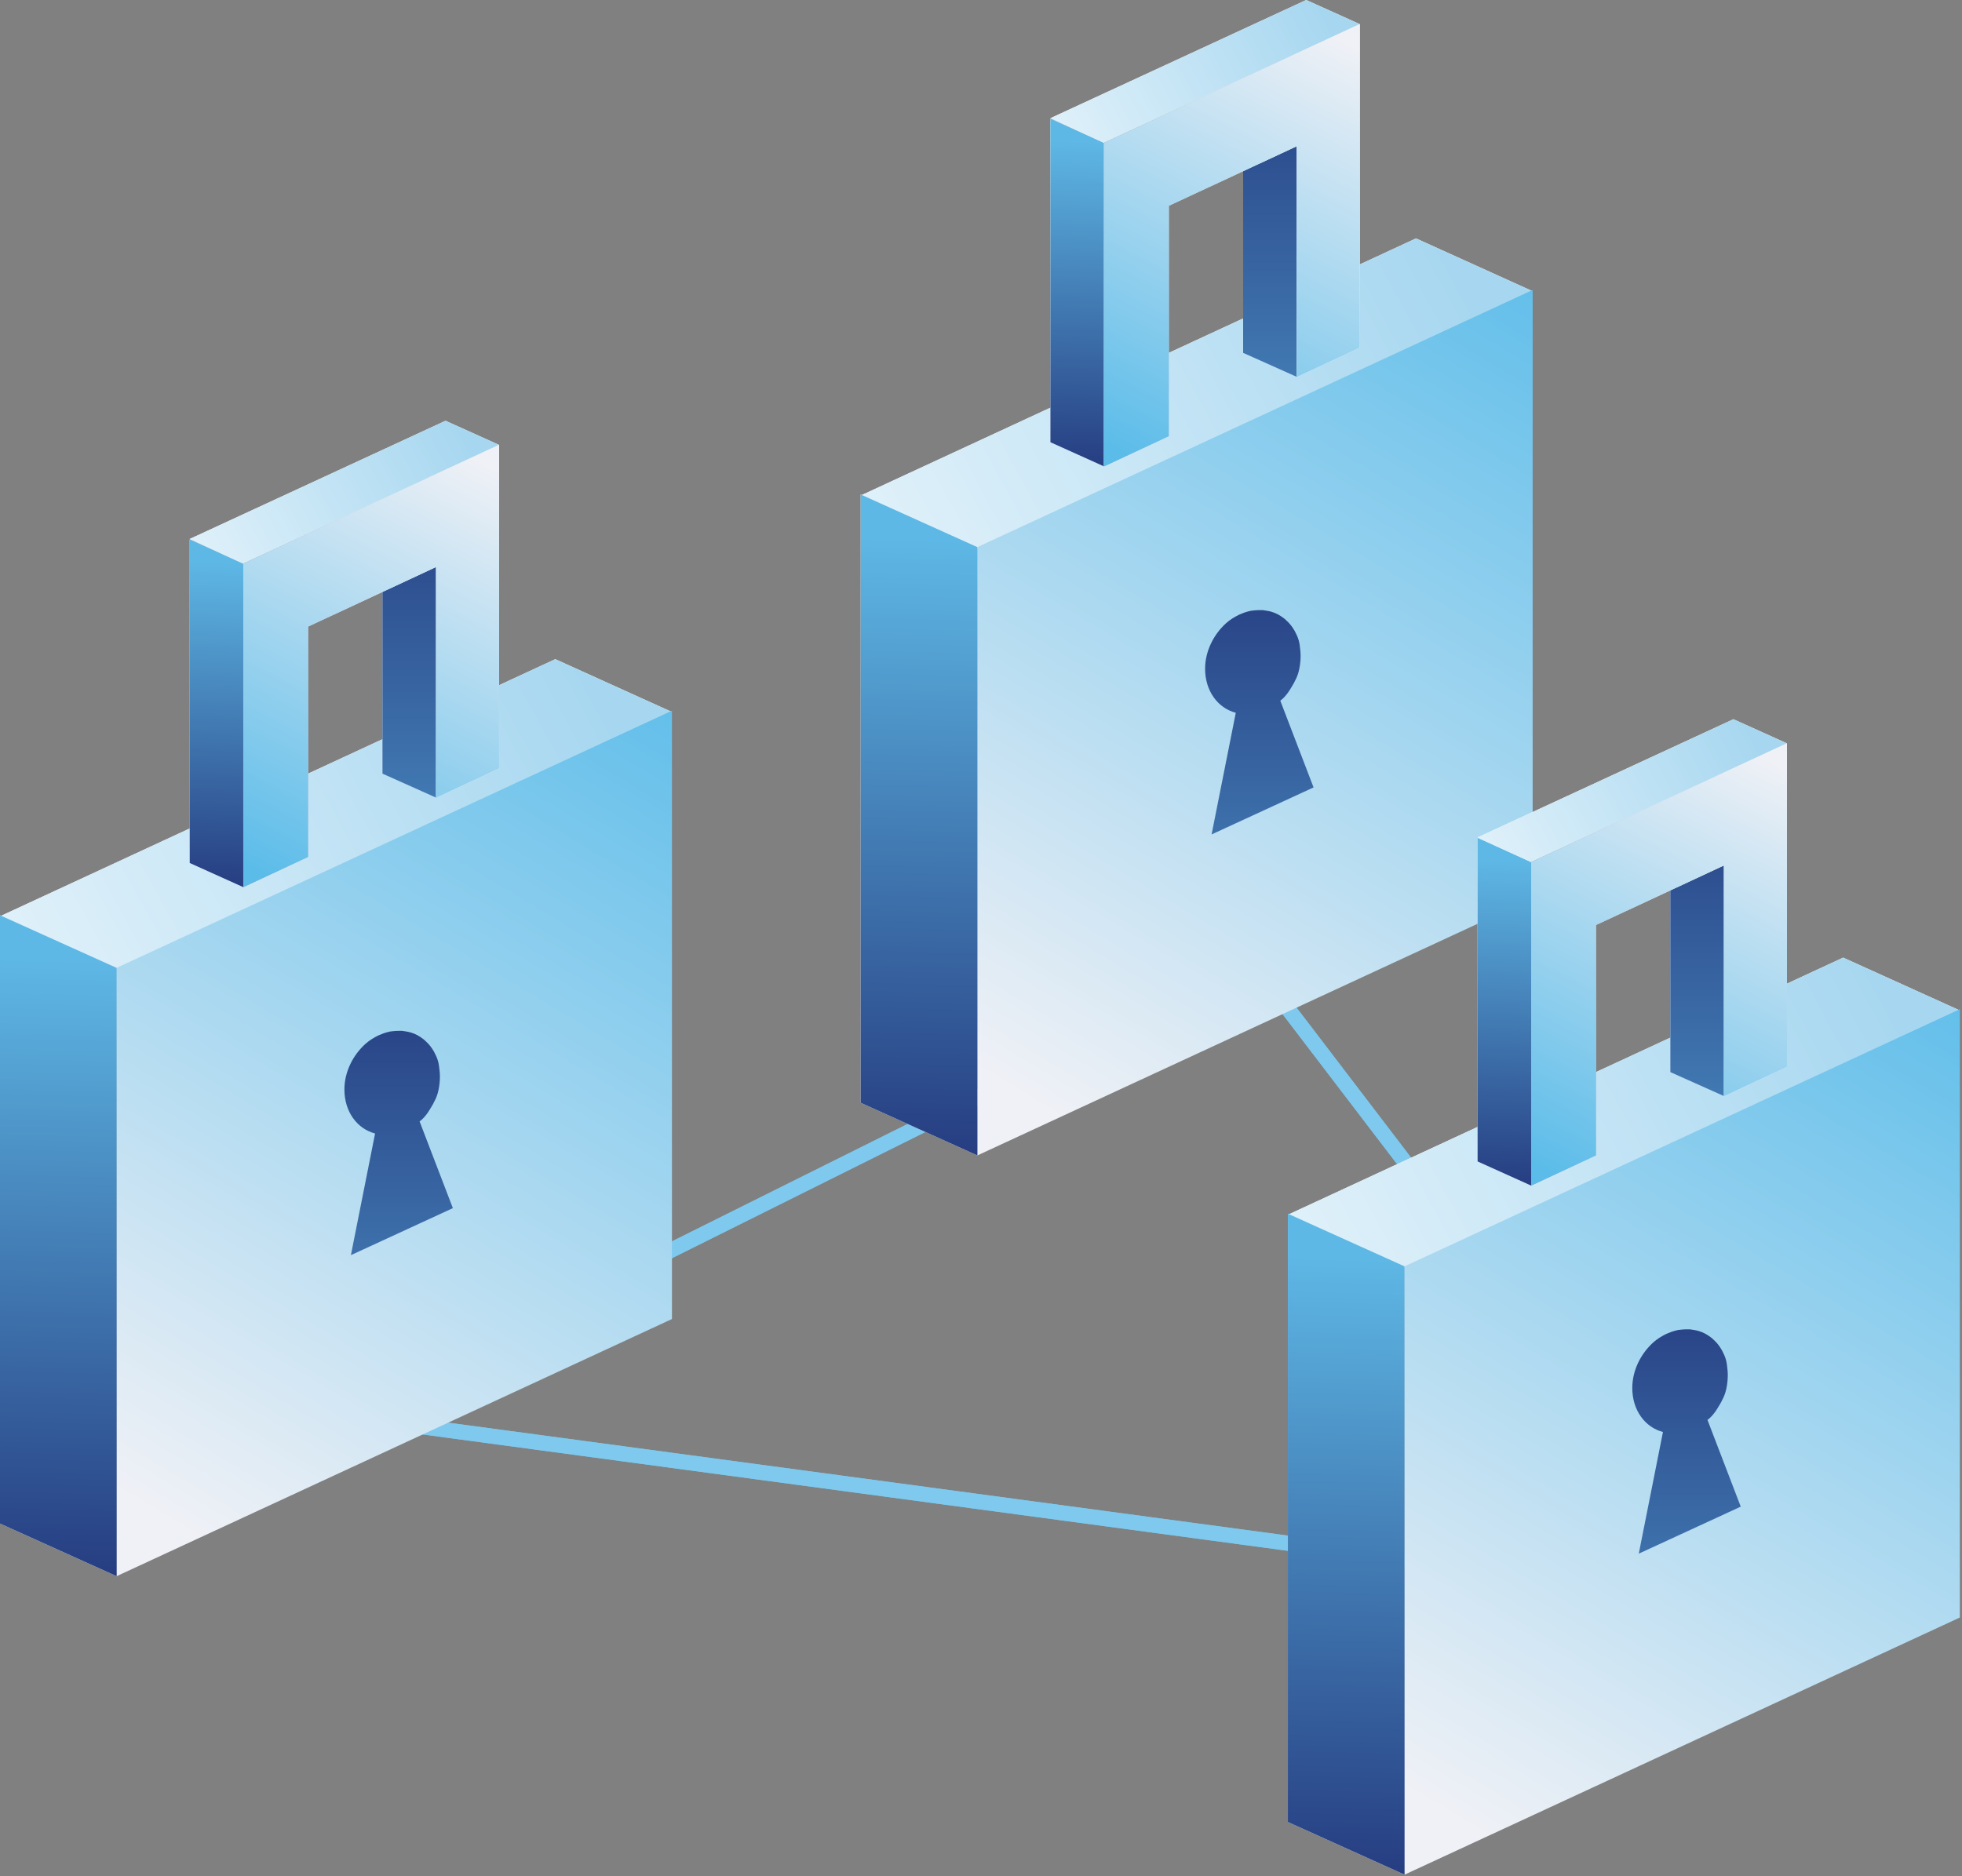 <svg width="390" height="373" viewBox="0 0 390 373" version="1.1" xmlns="http://www.w3.org/2000/svg" xmlns:xlink="http://www.w3.org/1999/xlink">
<rect x="0" y="0" width="390" height="373" fill="#808080" stroke="none"/>
<title>Group 3</title>
<desc>Created using Figma</desc>
<g id="Canvas" transform="translate(-415 -5413)">
<g id="Group 3">
<g id="Line 6">
<use xlink:href="#path0_stroke" transform="matrix(0.874 0.486 -0.486 0.874 539.909 5613.51)" fill="#73C5EC"/>
<use xlink:href="#path0_stroke" transform="matrix(0.874 0.486 -0.486 0.874 539.909 5613.51)" fill="url(#paint1_linear)"/>
</g>
<g id="Line 6.1">
<use xlink:href="#path1_stroke" transform="matrix(0.874 0.486 -0.486 0.874 666 5607)" fill="#73C5EC"/>
<use xlink:href="#path1_stroke" transform="matrix(0.874 0.486 -0.486 0.874 666 5607)" fill="url(#paint3_linear)"/>
</g>
<g id="Line 6.2">
<use xlink:href="#path2_stroke" transform="matrix(0.901 0.435 -0.435 0.901 541.537 5571.42)" fill="#73C5EC"/>
<use xlink:href="#path2_stroke" transform="matrix(0.901 0.435 -0.435 0.901 541.537 5571.42)" fill="url(#paint5_linear)"/>
</g>
<g id="Group">
<g id="Rectangle">
<use xlink:href="#path3_fill" transform="translate(638.639 5521.66)" fill="#FFFFFF"/>
<use xlink:href="#path3_fill" transform="translate(638.639 5521.66)" fill="url(#paint7_linear)"/>
</g>
<g id="Vector">
<use xlink:href="#path4_fill" transform="translate(586.087 5460.4)" fill="#FFFFFF"/>
<use xlink:href="#path4_fill" transform="translate(586.087 5460.4)" fill="url(#paint9_linear)"/>
</g>
<g id="Group">
<g id="Vector">
<use xlink:href="#path5_fill" transform="translate(609.279 5470.65)" fill="url(#paint10_linear)"/>
</g>
</g>
<g id="Vector">
<use xlink:href="#path6_fill" transform="translate(662.105 5418.83)" fill="#FFFFFF"/>
<use xlink:href="#path6_fill" transform="translate(662.105 5418.83)" fill="url(#paint12_linear)"/>
</g>
<g id="Vector">
<use xlink:href="#path7_fill" transform="translate(623.795 5436.59)" fill="#FFFFFF"/>
<use xlink:href="#path7_fill" transform="translate(623.795 5436.59)" fill="url(#paint14_linear)"/>
</g>
<g id="Vector">
<use xlink:href="#path8_fill" transform="translate(623.795 5413)" fill="#FFFFFF"/>
<use xlink:href="#path8_fill" transform="translate(623.795 5413)" fill="url(#paint16_linear)"/>
</g>
<g id="Group">
<g id="Vector">
<use xlink:href="#path9_fill" transform="translate(634.446 5417.8)" fill="#FFFFFF"/>
</g>
</g>
<g id="Group">
<g id="Vector">
<use xlink:href="#path9_fill" transform="translate(634.446 5417.8)" fill="url(#paint18_linear)"/>
</g>
</g>
<g id="Group">
<g id="Vector">
<use xlink:href="#path10_fill" transform="translate(634.446 5417.8)" fill="url(#paint19_linear)"/>
</g>
</g>
<g id="Vector">
<use xlink:href="#path11_fill" transform="translate(586.087 5511.31)" fill="#FFFFFF"/>
<use xlink:href="#path11_fill" transform="translate(586.087 5511.31)" fill="url(#paint21_linear)"/>
</g>
</g>
<g id="Group">
<g id="Rectangle">
<use xlink:href="#path3_fill" transform="translate(467.552 5605.32)" fill="#FFFFFF"/>
<use xlink:href="#path3_fill" transform="translate(467.552 5605.32)" fill="url(#paint23_linear)"/>
</g>
<g id="Vector">
<use xlink:href="#path4_fill" transform="translate(415 5544.06)" fill="#FFFFFF"/>
<use xlink:href="#path4_fill" transform="translate(415 5544.06)" fill="url(#paint25_linear)"/>
</g>
<g id="Group">
<g id="Vector">
<use xlink:href="#path5_fill" transform="translate(438.192 5554.3)" fill="url(#paint26_linear)"/>
</g>
</g>
<g id="Vector">
<use xlink:href="#path6_fill" transform="translate(491.018 5502.49)" fill="#FFFFFF"/>
<use xlink:href="#path6_fill" transform="translate(491.018 5502.49)" fill="url(#paint28_linear)"/>
</g>
<g id="Vector">
<use xlink:href="#path7_fill" transform="translate(452.708 5520.25)" fill="#FFFFFF"/>
<use xlink:href="#path7_fill" transform="translate(452.708 5520.25)" fill="url(#paint30_linear)"/>
</g>
<g id="Vector">
<use xlink:href="#path8_fill" transform="translate(452.708 5496.66)" fill="#FFFFFF"/>
<use xlink:href="#path8_fill" transform="translate(452.708 5496.66)" fill="url(#paint32_linear)"/>
</g>
<g id="Group">
<g id="Vector">
<use xlink:href="#path9_fill" transform="translate(463.359 5501.46)" fill="#FFFFFF"/>
</g>
</g>
<g id="Group">
<g id="Vector">
<use xlink:href="#path9_fill" transform="translate(463.359 5501.46)" fill="url(#paint34_linear)"/>
</g>
</g>
<g id="Group">
<g id="Vector">
<use xlink:href="#path10_fill" transform="translate(463.359 5501.46)" fill="url(#paint35_linear)"/>
</g>
</g>
<g id="Vector">
<use xlink:href="#path11_fill" transform="translate(415 5594.97)" fill="#FFFFFF"/>
<use xlink:href="#path11_fill" transform="translate(415 5594.97)" fill="url(#paint37_linear)"/>
</g>
</g>
<g id="Group">
<g id="Rectangle">
<use xlink:href="#path3_fill" transform="translate(723.552 5664.66)" fill="#FFFFFF"/>
<use xlink:href="#path3_fill" transform="translate(723.552 5664.66)" fill="url(#paint39_linear)"/>
</g>
<g id="Vector">
<use xlink:href="#path4_fill" transform="translate(671 5603.4)" fill="#FFFFFF"/>
<use xlink:href="#path4_fill" transform="translate(671 5603.4)" fill="url(#paint41_linear)"/>
</g>
<g id="Group">
<g id="Vector">
<use xlink:href="#path5_fill" transform="translate(694.192 5613.65)" fill="url(#paint42_linear)"/>
</g>
</g>
<g id="Vector">
<use xlink:href="#path6_fill" transform="translate(747.018 5561.83)" fill="#FFFFFF"/>
<use xlink:href="#path6_fill" transform="translate(747.018 5561.83)" fill="url(#paint44_linear)"/>
</g>
<g id="Vector">
<use xlink:href="#path7_fill" transform="translate(708.708 5579.59)" fill="#FFFFFF"/>
<use xlink:href="#path7_fill" transform="translate(708.708 5579.59)" fill="url(#paint46_linear)"/>
</g>
<g id="Vector">
<use xlink:href="#path8_fill" transform="translate(708.708 5556)" fill="#FFFFFF"/>
<use xlink:href="#path8_fill" transform="translate(708.708 5556)" fill="url(#paint48_linear)"/>
</g>
<g id="Group">
<g id="Vector">
<use xlink:href="#path9_fill" transform="translate(719.359 5560.8)" fill="#FFFFFF"/>
</g>
</g>
<g id="Group">
<g id="Vector">
<use xlink:href="#path9_fill" transform="translate(719.359 5560.8)" fill="url(#paint50_linear)"/>
</g>
</g>
<g id="Group">
<g id="Vector">
<use xlink:href="#path10_fill" transform="translate(719.359 5560.8)" fill="url(#paint51_linear)"/>
</g>
</g>
<g id="Vector">
<use xlink:href="#path11_fill" transform="translate(671 5654.31)" fill="#FFFFFF"/>
<use xlink:href="#path11_fill" transform="translate(671 5654.31)" fill="url(#paint53_linear)"/>
</g>
</g>
</g>
</g>
<defs>
<linearGradient id="paint1_linear" x1="0" y1="0" x2="1" y2="0" gradientUnits="userSpaceOnUse" gradientTransform="matrix(275.885 1.058 -867.467 5829.04 634.03 -2833.6)">
<stop offset="0" stop-color="#7EC9ED"/>
<stop offset="1" stop-color="#E8EEF6"/>
</linearGradient>
<linearGradient id="paint3_linear" x1="0" y1="0" x2="1" y2="0" gradientUnits="userSpaceOnUse" gradientTransform="matrix(152.812 2.389 -480.489 13160.6 338.575 -6493.23)">
<stop offset="0" stop-color="#7EC9ED"/>
<stop offset="1" stop-color="#E8EEF6"/>
</linearGradient>
<linearGradient id="paint5_linear" x1="0" y1="0" x2="1" y2="0" gradientUnits="userSpaceOnUse" gradientTransform="matrix(138.022 3.298 -433.984 18165 317.198 -8987.8)">
<stop offset="0" stop-color="#7EC9ED"/>
<stop offset="1" stop-color="#E8EEF6"/>
</linearGradient>
<linearGradient id="paint7_linear" x1="0" y1="0" x2="1" y2="0" gradientUnits="userSpaceOnUse" gradientTransform="matrix(3.57541e-15 65.636 -58.391 4.01905e-15 58.391 -4.01905e-15)">
<stop offset="0" stop-color="#24397E"/>
<stop offset="1" stop-color="#4179B2"/>
</linearGradient>
<linearGradient id="paint9_linear" x1="0" y1="0" x2="1" y2="0" gradientUnits="userSpaceOnUse" gradientTransform="matrix(-171.879 93.336 -202.279 -371.477 218.899 192.066)">
<stop offset="0" stop-color="#A7D7F0"/>
<stop offset="1" stop-color="#FFFFFF"/>
</linearGradient>
<linearGradient id="paint10_linear" x1="0" y1="0" x2="1" y2="0" gradientUnits="userSpaceOnUse" gradientTransform="matrix(-99.995 167.737 -167.81 -99.989 194.282 44.857)">
<stop offset="0" stop-color="#8490AD"/>
<stop offset="0" stop-color="#60BEEA"/>
<stop offset="1" stop-color="#F0F1F6"/>
</linearGradient>
<linearGradient id="paint12_linear" x1="0" y1="0" x2="1" y2="0" gradientUnits="userSpaceOnUse" gradientTransform="matrix(6.57456e-16 69.141 -10.737 4.23366e-15 10.737 -4.23366e-15)">
<stop offset="0" stop-color="#24397E"/>
<stop offset="1" stop-color="#4179B2"/>
</linearGradient>
<linearGradient id="paint14_linear" x1="0" y1="0" x2="1" y2="0" gradientUnits="userSpaceOnUse" gradientTransform="matrix(2.011 -71.749 11.053 0.406 -2.174 75.844)">
<stop offset="0" stop-color="#203076"/>
<stop offset="1" stop-color="#5EB8E5"/>
</linearGradient>
<linearGradient id="paint16_linear" x1="0" y1="0" x2="1" y2="0" gradientUnits="userSpaceOnUse" gradientTransform="matrix(-79.193 43.028 -93.199 -171.252 100.857 88.543)">
<stop offset="0" stop-color="#A7D7F0"/>
<stop offset="1" stop-color="#FFFFFF"/>
</linearGradient>
<linearGradient id="paint18_linear" x1="0" y1="0" x2="1" y2="0" gradientUnits="userSpaceOnUse" gradientTransform="matrix(50.859 0 0 50.791 0.028 18.573)">
<stop offset="0" stop-color="#8490AD"/>
<stop offset="0.164" stop-color="#8D98B3" stop-opacity="0.836"/>
<stop offset="0.432" stop-color="#A5AFC3" stop-opacity="0.568"/>
<stop offset="0.768" stop-color="#CDD4DD" stop-opacity="0.232"/>
<stop offset="1" stop-color="#ECF1F2" stop-opacity="0"/>
</linearGradient>
<linearGradient id="paint19_linear" x1="0" y1="0" x2="1" y2="0" gradientUnits="userSpaceOnUse" gradientTransform="matrix(43.063 -83.139 83.225 43.072 -33.77 66.28)">
<stop offset="0" stop-color="#5BBCE9"/>
<stop offset="1" stop-color="#F0F1F6"/>
</linearGradient>
<linearGradient id="paint21_linear" x1="0" y1="0" x2="1" y2="0" gradientUnits="userSpaceOnUse" gradientTransform="matrix(4.379 -136.377 24.067 0.772 -4.735 144.161)">
<stop offset="0" stop-color="#203076"/>
<stop offset="1" stop-color="#5EB8E5"/>
</linearGradient>
<linearGradient id="paint23_linear" x1="0" y1="0" x2="1" y2="0" gradientUnits="userSpaceOnUse" gradientTransform="matrix(3.57541e-15 65.636 -58.391 4.01905e-15 58.391 -4.01905e-15)">
<stop offset="0" stop-color="#24397E"/>
<stop offset="1" stop-color="#4179B2"/>
</linearGradient>
<linearGradient id="paint25_linear" x1="0" y1="0" x2="1" y2="0" gradientUnits="userSpaceOnUse" gradientTransform="matrix(-171.879 93.336 -202.279 -371.477 218.899 192.066)">
<stop offset="0" stop-color="#A7D7F0"/>
<stop offset="1" stop-color="#FFFFFF"/>
</linearGradient>
<linearGradient id="paint26_linear" x1="0" y1="0" x2="1" y2="0" gradientUnits="userSpaceOnUse" gradientTransform="matrix(-99.995 167.737 -167.81 -99.989 194.282 44.857)">
<stop offset="0" stop-color="#8490AD"/>
<stop offset="0" stop-color="#60BEEA"/>
<stop offset="1" stop-color="#F0F1F6"/>
</linearGradient>
<linearGradient id="paint28_linear" x1="0" y1="0" x2="1" y2="0" gradientUnits="userSpaceOnUse" gradientTransform="matrix(6.57456e-16 69.141 -10.737 4.23366e-15 10.737 -4.23366e-15)">
<stop offset="0" stop-color="#24397E"/>
<stop offset="1" stop-color="#4179B2"/>
</linearGradient>
<linearGradient id="paint30_linear" x1="0" y1="0" x2="1" y2="0" gradientUnits="userSpaceOnUse" gradientTransform="matrix(2.011 -71.749 11.053 0.406 -2.174 75.844)">
<stop offset="0" stop-color="#203076"/>
<stop offset="1" stop-color="#5EB8E5"/>
</linearGradient>
<linearGradient id="paint32_linear" x1="0" y1="0" x2="1" y2="0" gradientUnits="userSpaceOnUse" gradientTransform="matrix(-79.193 43.028 -93.199 -171.252 100.857 88.543)">
<stop offset="0" stop-color="#A7D7F0"/>
<stop offset="1" stop-color="#FFFFFF"/>
</linearGradient>
<linearGradient id="paint34_linear" x1="0" y1="0" x2="1" y2="0" gradientUnits="userSpaceOnUse" gradientTransform="matrix(50.859 0 0 50.791 0.028 18.573)">
<stop offset="0" stop-color="#8490AD"/>
<stop offset="0.164" stop-color="#8D98B3" stop-opacity="0.836"/>
<stop offset="0.432" stop-color="#A5AFC3" stop-opacity="0.568"/>
<stop offset="0.768" stop-color="#CDD4DD" stop-opacity="0.232"/>
<stop offset="1" stop-color="#ECF1F2" stop-opacity="0"/>
</linearGradient>
<linearGradient id="paint35_linear" x1="0" y1="0" x2="1" y2="0" gradientUnits="userSpaceOnUse" gradientTransform="matrix(43.063 -83.139 83.225 43.072 -33.77 66.28)">
<stop offset="0" stop-color="#5BBCE9"/>
<stop offset="1" stop-color="#F0F1F6"/>
</linearGradient>
<linearGradient id="paint37_linear" x1="0" y1="0" x2="1" y2="0" gradientUnits="userSpaceOnUse" gradientTransform="matrix(4.379 -136.377 24.067 0.772 -4.735 144.161)">
<stop offset="0" stop-color="#203076"/>
<stop offset="1" stop-color="#5EB8E5"/>
</linearGradient>
<linearGradient id="paint39_linear" x1="0" y1="0" x2="1" y2="0" gradientUnits="userSpaceOnUse" gradientTransform="matrix(3.57541e-15 65.636 -58.391 4.01905e-15 58.391 -4.01905e-15)">
<stop offset="0" stop-color="#24397E"/>
<stop offset="1" stop-color="#4179B2"/>
</linearGradient>
<linearGradient id="paint41_linear" x1="0" y1="0" x2="1" y2="0" gradientUnits="userSpaceOnUse" gradientTransform="matrix(-171.879 93.336 -202.279 -371.477 218.899 192.066)">
<stop offset="0" stop-color="#A7D7F0"/>
<stop offset="1" stop-color="#FFFFFF"/>
</linearGradient>
<linearGradient id="paint42_linear" x1="0" y1="0" x2="1" y2="0" gradientUnits="userSpaceOnUse" gradientTransform="matrix(-99.995 167.737 -167.81 -99.989 194.282 44.857)">
<stop offset="0" stop-color="#8490AD"/>
<stop offset="0" stop-color="#60BEEA"/>
<stop offset="1" stop-color="#F0F1F6"/>
</linearGradient>
<linearGradient id="paint44_linear" x1="0" y1="0" x2="1" y2="0" gradientUnits="userSpaceOnUse" gradientTransform="matrix(6.57456e-16 69.141 -10.737 4.23366e-15 10.737 -4.23366e-15)">
<stop offset="0" stop-color="#24397E"/>
<stop offset="1" stop-color="#4179B2"/>
</linearGradient>
<linearGradient id="paint46_linear" x1="0" y1="0" x2="1" y2="0" gradientUnits="userSpaceOnUse" gradientTransform="matrix(2.011 -71.749 11.053 0.406 -2.174 75.844)">
<stop offset="0" stop-color="#203076"/>
<stop offset="1" stop-color="#5EB8E5"/>
</linearGradient>
<linearGradient id="paint48_linear" x1="0" y1="0" x2="1" y2="0" gradientUnits="userSpaceOnUse" gradientTransform="matrix(-79.193 43.028 -93.199 -171.252 100.857 88.543)">
<stop offset="0" stop-color="#A7D7F0"/>
<stop offset="1" stop-color="#FFFFFF"/>
</linearGradient>
<linearGradient id="paint50_linear" x1="0" y1="0" x2="1" y2="0" gradientUnits="userSpaceOnUse" gradientTransform="matrix(50.859 0 0 50.791 0.028 18.573)">
<stop offset="0" stop-color="#8490AD"/>
<stop offset="0.164" stop-color="#8D98B3" stop-opacity="0.836"/>
<stop offset="0.432" stop-color="#A5AFC3" stop-opacity="0.568"/>
<stop offset="0.768" stop-color="#CDD4DD" stop-opacity="0.232"/>
<stop offset="1" stop-color="#ECF1F2" stop-opacity="0"/>
</linearGradient>
<linearGradient id="paint51_linear" x1="0" y1="0" x2="1" y2="0" gradientUnits="userSpaceOnUse" gradientTransform="matrix(43.063 -83.139 83.225 43.072 -33.77 66.28)">
<stop offset="0" stop-color="#5BBCE9"/>
<stop offset="1" stop-color="#F0F1F6"/>
</linearGradient>
<linearGradient id="paint53_linear" x1="0" y1="0" x2="1" y2="0" gradientUnits="userSpaceOnUse" gradientTransform="matrix(4.379 -136.377 24.067 0.772 -4.735 144.161)">
<stop offset="0" stop-color="#203076"/>
<stop offset="1" stop-color="#5EB8E5"/>
</linearGradient>
<path id="path0_stroke" d="M 0.548 95.803L 241.26 1.396L 240.165 -1.396L -0.548 93.01L 0.548 95.803Z"/>
<path id="path1_stroke" d="M -0.6 1.375L 141.837 63.515L 143.037 60.765L 0.6 -1.375L -0.6 1.375Z"/>
<path id="path2_stroke" d="M 104.68 -0.918L -1.186 135.82L 1.186 137.656L 107.053 0.918L 104.68 -0.918Z"/>
<path id="path3_fill" d="M 0 0L 58.391 0L 58.391 65.636L 0 65.636L 0 0Z"/>
<path id="path4_fill" d="M 23.192 61.592L 0 51.127L 110.377 0L 133.483 10.466L 23.192 61.592Z"/>
<path id="path5_fill" d="M 0 51.127L 0 172.08L 110.377 120.954L 110.377 -2.61788e-06L 0 51.127ZM 66.828 98.907L 46.556 108.258L 51.366 84.067C 47.758 83.124 45.267 79.692 45.267 75.317C 45.267 71.8 46.985 68.455 49.477 66.224C 50.249 65.538 51.108 65.023 51.968 64.594C 52.569 64.337 53.17 64.08 53.857 63.908C 54.201 63.822 54.544 63.737 54.802 63.737C 55.489 63.651 56.09 63.651 56.692 63.651C 57.293 63.737 57.894 63.822 58.496 63.994C 59.355 64.251 60.128 64.68 60.815 65.195C 61.072 65.367 61.244 65.538 61.502 65.795C 62.361 66.567 63.048 67.597 63.563 68.798C 63.821 69.398 63.993 69.999 64.079 70.685C 64.165 71.371 64.251 72.058 64.251 72.744C 64.251 73.602 64.165 74.46 63.993 75.317C 63.821 76.175 63.563 76.947 63.134 77.719C 62.876 78.32 62.447 78.92 62.103 79.521C 62.017 79.692 61.846 79.864 61.76 80.035C 61.33 80.636 60.815 81.236 60.214 81.665L 66.828 98.907Z"/>
<path id="path6_fill" d="M 10.737 69.141L 0 64.337L 0 1.63618e-07L 10.737 4.804L 10.737 69.141Z"/>
<path id="path7_fill" d="M 10.651 69.141L 0 64.337L 0 0L 10.651 4.804L 10.651 69.141Z"/>
<path id="path8_fill" d="M 10.651 28.394L 1.31068e-06 23.505L 50.851 0L 61.502 4.804L 10.651 28.394Z"/>
<path id="path9_fill" d="M 50.851 -8.18088e-08L -6.55339e-07 23.59L -6.55339e-07 87.927L 12.884 81.923L 12.884 36.115L 38.31 24.276L 38.31 70.17L 50.851 64.337L 50.851 -8.18088e-08Z"/>
<path id="path10_fill" d="M 50.851 0L 0 23.59L 0 87.927L 12.884 81.923L 12.884 36.115L 38.31 24.276L 38.31 70.17L 50.851 64.337L 50.851 0Z"/>
<path id="path11_fill" d="M 23.192 131.419L 0 120.954L 0 -1.30894e-06L 23.192 10.466L 23.192 131.419Z"/>
</defs>
</svg>
